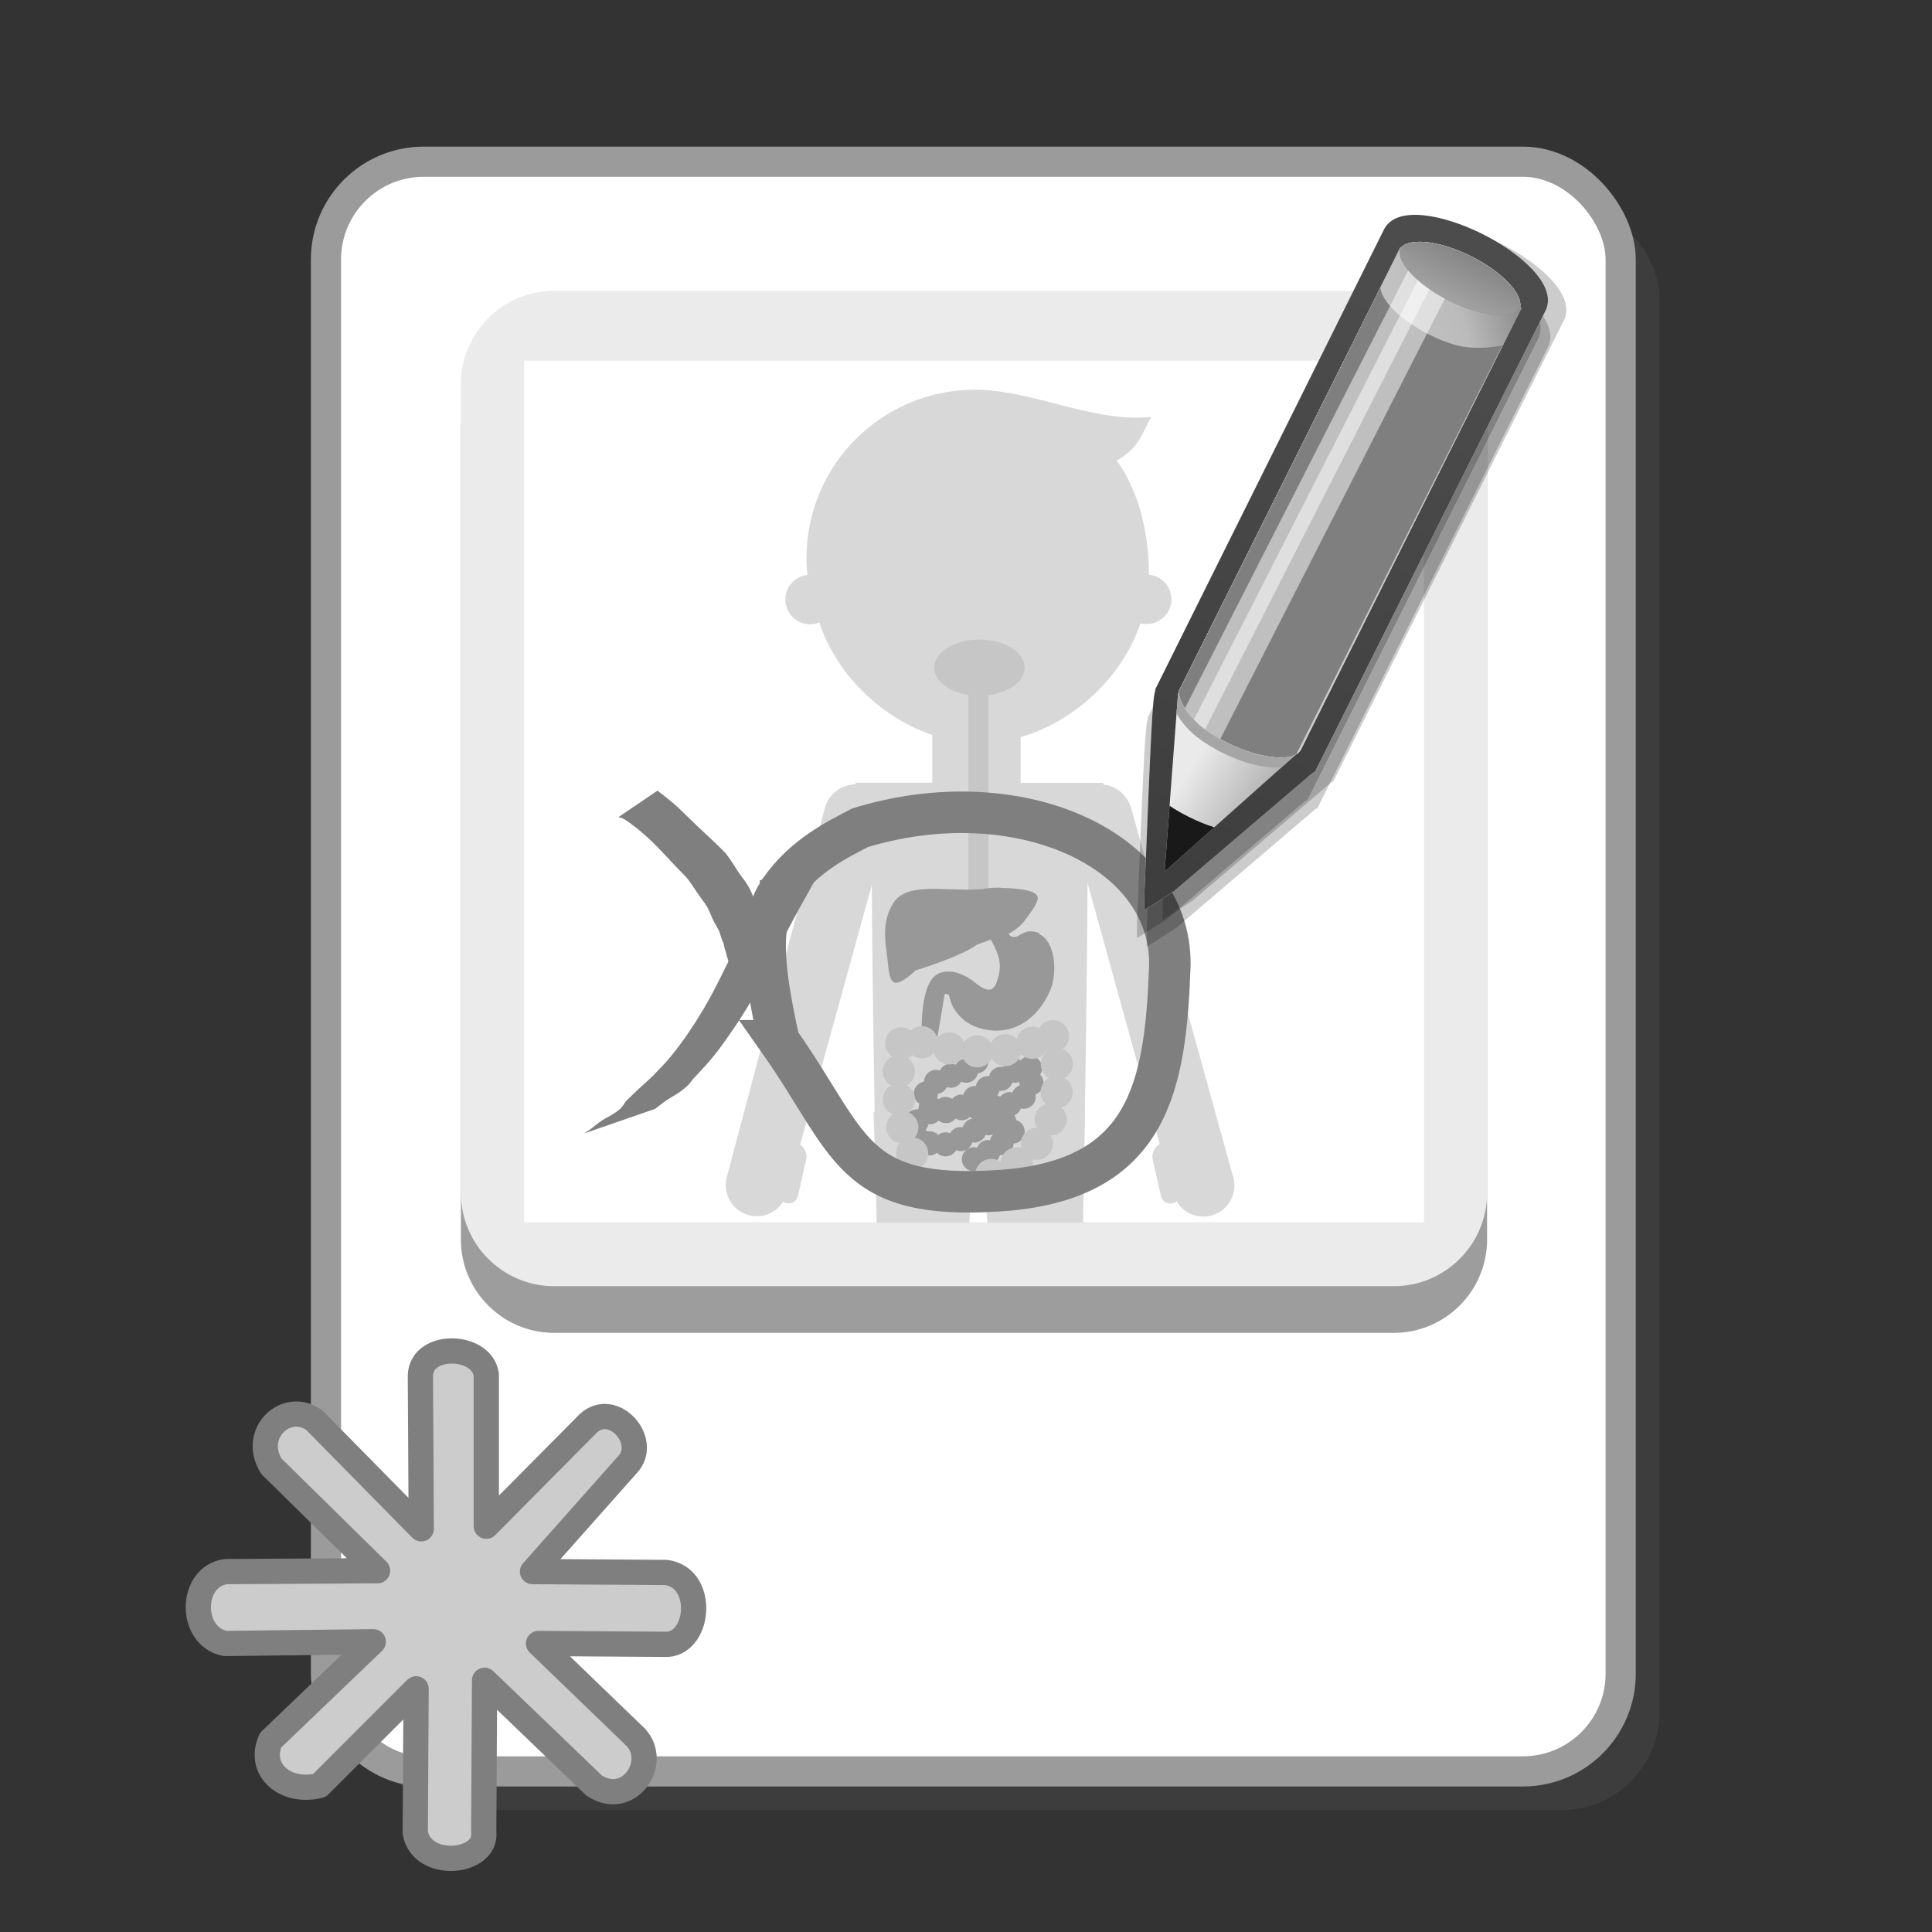 <?xml version="1.0" encoding="UTF-8" standalone="no"?>
<!-- Created with Inkscape (http://www.inkscape.org/) -->

<svg
   xmlns:a="http://ns.adobe.com/AdobeSVGViewerExtensions/3.0/"
   xmlns:dc="http://purl.org/dc/elements/1.1/"
   xmlns:cc="http://creativecommons.org/ns#"
   xmlns:rdf="http://www.w3.org/1999/02/22-rdf-syntax-ns#"
   xmlns:svg="http://www.w3.org/2000/svg"
   xmlns="http://www.w3.org/2000/svg"
   xmlns:sodipodi="http://sodipodi.sourceforge.net/DTD/sodipodi-0.dtd"
   xmlns:inkscape="http://www.inkscape.org/namespaces/inkscape"
   width="124"
   height="124"
   viewBox="0 0 124 124"
   id="svg7613"
   version="1.1"
   inkscape:version="0.92.3 (unknown)"
   sodipodi:docname="annotation_na.svg"
   inkscape:export-filename="/var/www/chamilo111x/main/img/icons/48/annotation.png"
   inkscape:export-xdpi="34.838711"
   inkscape:export-ydpi="34.838711">
  <rect x="0" y="0" width="124" height="124" fill="#333333" stroke="none"/>
  <sodipodi:namedview
     id="base"
     pagecolor="#ffffff"
     bordercolor="#666666"
     borderopacity="1.0"
     inkscape:pageopacity="0.0"
     inkscape:pageshadow="2"
     inkscape:zoom="6.9570183"
     inkscape:cx="22.516548"
     inkscape:cy="6.893728"
     inkscape:document-units="px"
     inkscape:current-layer="g11372"
     showgrid="false"
     inkscape:window-width="1920"
     inkscape:window-height="1025"
     inkscape:window-x="0"
     inkscape:window-y="27"
     inkscape:window-maximized="1" />
  <defs
     id="defs7615">
    <clipPath
       clipPathUnits="userSpaceOnUse"
       id="clipPath11304">
      <path
         inkscape:connector-curvature="0"
         id="path11306"
         d="m 217.154,1006.172 23.374,0 0,22.379 -23.374,0 z"
         style="fill:#9dd0f6;fill-opacity:1" />
    </clipPath>
    <linearGradient
       id="linearGradient4799-20-899-145">
      <stop
         style="stop-color:#7f7f7f;stop-opacity:1;"
         offset="0"
         id="stop4264" />
      <stop
         style="stop-color:#7f7f7f;stop-opacity:1;"
         offset="1"
         id="stop4266" />
    </linearGradient>
    <linearGradient
       gradientTransform="matrix(-0.392,0.92,0.92,0.392,-251.816,957.881)"
       y2="-109.229"
       x2="-958.248"
       y1="-97.729"
       x1="-978.259"
       gradientUnits="userSpaceOnUse"
       id="XMLID_139_-446">
      <stop
         id="stop4269"
         style="stop-color:#4c4c4c"
         offset="0" />
      <stop
         id="stop4271"
         style="stop-color:#3e3e3e"
         offset="1" />
      <a:midPointStop
         id="midPointStop1056"
         style="stop-color:#4c4c4c"
         offset="0" />
      <a:midPointStop
         id="midPointStop1057"
         style="stop-color:#4c4c4c"
         offset="0.5" />
      <a:midPointStop
         id="midPointStop1058"
         style="stop-color:#3e3e3e"
         offset="1" />
    </linearGradient>
    <linearGradient
       gradientTransform="matrix(0.97,0.243,-0.243,0.97,1879.373,-102.376)"
       y2="575.927"
       x2="-1756.235"
       y1="572.477"
       x1="-1759.684"
       gradientUnits="userSpaceOnUse"
       id="XMLID_140_-420">
      <stop
         id="stop4274"
         style="stop-color:#eaeaea"
         offset="0" />
      <stop
         id="stop4276"
         style="stop-color:#909090"
         offset="1" />
      <a:midPointStop
         id="midPointStop1063"
         style="stop-color:#eaeaea"
         offset="0" />
      <a:midPointStop
         id="midPointStop1064"
         style="stop-color:#eaeaea"
         offset="0.5" />
      <a:midPointStop
         id="midPointStop1065"
         style="stop-color:#909090"
         offset="1" />
    </linearGradient>
    <linearGradient
       gradientTransform="matrix(-0.98,-0.201,-0.201,0.98,-30.105,0.656)"
       y2="16.807"
       x2="-65.559"
       y1="-9.648"
       x1="-77.475"
       gradientUnits="userSpaceOnUse"
       id="XMLID_141_-635">
      <stop
         id="stop4279"
         style="stop-color:#7f7f7f"
         offset="0" />
      <stop
         id="stop4281"
         style="stop-color:#7f7f7f"
         offset="0.775" />
      <stop
         id="stop4283"
         style="stop-color:#a5a5a5"
         offset="1" />
      <a:midPointStop
         id="midPointStop1071"
         style="stop-color:#7f7f7f"
         offset="0" />
      <a:midPointStop
         id="midPointStop1072"
         style="stop-color:#7f7f7f"
         offset="0.5" />
      <a:midPointStop
         id="midPointStop1073"
         style="stop-color:#7f7f7f"
         offset="0.775" />
      <a:midPointStop
         id="midPointStop1074"
         style="stop-color:#7f7f7f"
         offset="0.5" />
      <a:midPointStop
         id="midPointStop1075"
         style="stop-color:#a5a5a5"
         offset="1" />
    </linearGradient>
    <linearGradient
       gradientTransform="matrix(0.97,0.243,-0.243,0.97,1879.373,-102.376)"
       y2="562.123"
       x2="-1751.339"
       y1="564.308"
       x1="-1753.172"
       gradientUnits="userSpaceOnUse"
       id="XMLID_142_-117">
      <stop
         id="stop4286"
         style="stop-color:#ababab"
         offset="0" />
      <stop
         id="stop4288"
         style="stop-color:#7f7f7f"
         offset="1" />
      <a:midPointStop
         id="midPointStop1083"
         style="stop-color:#ababab"
         offset="0" />
      <a:midPointStop
         id="midPointStop1084"
         style="stop-color:#ababab"
         offset="0.5" />
      <a:midPointStop
         id="midPointStop1085"
         style="stop-color:#7f7f7f"
         offset="1" />
    </linearGradient>
    <linearGradient
       gradientTransform="matrix(0.97,0.243,-0.243,0.97,1879.373,-102.376)"
       y2="574.784"
       x2="-1756.183"
       y1="557.699"
       x1="-1763.878"
       gradientUnits="userSpaceOnUse"
       id="XMLID_143_-837">
      <stop
         id="stop4291"
         style="stop-color:#7f7f7f"
         offset="0" />
      <stop
         id="stop4293"
         style="stop-color:#7f7f7f"
         offset="0.775" />
      <stop
         id="stop4295"
         style="stop-color:#7f7f7f"
         offset="1" />
      <a:midPointStop
         id="midPointStop1091"
         style="stop-color:#7f7f7f"
         offset="0" />
      <a:midPointStop
         id="midPointStop1092"
         style="stop-color:#7f7f7f"
         offset="0.5" />
      <a:midPointStop
         id="midPointStop1093"
         style="stop-color:#7f7f7f"
         offset="0.775" />
      <a:midPointStop
         id="midPointStop1094"
         style="stop-color:#7f7f7f"
         offset="0.5" />
      <a:midPointStop
         id="midPointStop1095"
         style="stop-color:#7f7f7f"
         offset="1" />
    </linearGradient>
    <linearGradient
       gradientTransform="matrix(-0.98,-0.201,-0.201,0.98,-30.105,0.656)"
       y2="9.494"
       x2="-64.39"
       y1="9.494"
       x1="-77.033"
       gradientUnits="userSpaceOnUse"
       id="XMLID_144_-331">
      <stop
         id="stop4298"
         style="stop-color:#8b8b8b"
         offset="0" />
      <stop
         id="stop4300"
         style="stop-color:#bbbbbb"
         offset="0.18" />
      <stop
         id="stop4302"
         style="stop-color:#c2c2c2"
         offset="0.373" />
      <stop
         id="stop4304"
         style="stop-color:#c9c9c9"
         offset="0.682" />
      <stop
         id="stop4306"
         style="stop-color:#cccccc"
         offset="1" />
      <a:midPointStop
         id="midPointStop1103"
         style="stop-color:#8b8b8b"
         offset="0" />
      <a:midPointStop
         id="midPointStop1104"
         style="stop-color:#8b8b8b"
         offset="0.5" />
      <a:midPointStop
         id="midPointStop1105"
         style="stop-color:#bbbbbb"
         offset="0.18" />
      <a:midPointStop
         id="midPointStop1106"
         style="stop-color:#bbbbbb"
         offset="0.288" />
      <a:midPointStop
         id="midPointStop1107"
         style="stop-color:#cccccc"
         offset="1" />
    </linearGradient>
  </defs>
  <g
     inkscape:label="Capa 1"
     inkscape:groupmode="layer"
     id="layer1"
     transform="translate(0,-928.362)">
    <g
       id="g11372">
      <g
         id="g4253"
         inkscape:export-filename="/var/www/chamilo11/main/img/icons/16/annotation_na.png"
         inkscape:export-xdpi="11.612906"
         inkscape:export-ydpi="11.612906">
        <rect
           style="opacity:0;fill:#ffffff;fill-opacity:1;stroke:none"
           id="rect5381"
           width="124"
           height="124"
           x="0.987"
           y="929.773" />
        <rect
           style="fill:#3d3d3d;fill-opacity:1;stroke:none"
           id="rect5383"
           width="83.097"
           height="103.313"
           x="23.405"
           y="941.224"
           ry="6.273" />
        <rect
           ry="6.273"
           y="938.741"
           x="20.922"
           height="103.313"
           width="83.097"
           id="rect5385"
           style="fill:#ffffff;fill-opacity:1;stroke:#9b9b9b;stroke-width:1.937;stroke-opacity:1" />
        <path
           style="fill:#9d9d9d"
           inkscape:connector-curvature="0"
           d="m 95.444,1007.921 c 0,3.293 -2.679,5.988 -5.988,5.988 l -23.95,0 -11.975,0 -17.963,0 c -3.307,0 -5.988,-2.694 -5.988,-5.988 l 0,-51.913 c 0,-3.293 2.681,-5.988 5.988,-5.988 l 17.963,0 11.975,0 11.975,0 11.975,0 c 3.308,0 5.988,2.694 5.988,5.988 l 0,11.975 0,39.938 z"
           id="path5497"
           sodipodi:nodetypes="csccsssscccssccc" />
        <path
           style="fill:#ebebeb;fill-opacity:1"
           inkscape:connector-curvature="0"
           d="m 29.581,1004.927 c 0,3.293 2.681,5.987 5.988,5.987 l 23.95,0 11.975,0 17.963,0 c 3.308,0 5.988,-2.694 5.988,-5.987 l 0,-51.913 c 0,-3.293 -2.679,-5.988 -5.988,-5.988 l -17.963,0 -11.975,0 -11.975,0 -11.975,0 c -3.307,0 -5.988,2.694 -5.988,5.988 l 0,11.975 z"
           id="path5499"
           sodipodi:nodetypes="ssccsssscccsscs" />
        <path
           style="fill:#ffffff;fill-opacity:1"
           d="m 33.634,951.507 57.758,0 0,55.297 -57.758,0 z"
           id="rect5501"
           inkscape:connector-curvature="0" />
        <path
           style="fill:#cccccc;fill-opacity:1;stroke:#7f7f7f;stroke-width:1.62;stroke-linecap:round;stroke-linejoin:round;stroke-miterlimit:4;stroke-dasharray:none;stroke-opacity:1"
           d="m 27.037,1026.483 -0.055,-9.833 c 0.063,-2.159 3.966,-2.035 4.23,-0.055 l 0,9.723 6.537,-6.592 c 1.604,-1.505 3.938,1.136 2.527,2.637 l -6.098,6.867 8.57,0.055 c 2.5,0.325 2.185,4.454 0.11,4.614 l -8.295,-0.055 6.263,6.043 c 1.479,1.655 -0.494,4.523 -2.692,3.076 l -7.032,-6.757 -0.055,9.723 c 0.249,2.065 -3.983,2.455 -4.395,0.055 l 0.055,-9.229 -6.208,6.208 c -2.185,0.538 -3.979,-1.016 -3.131,-2.912 l 6.592,-6.317 -9.504,0.11 c -2.341,-0.455 -2.284,-4.31 0.055,-4.614 l 9.723,-0.055 -6.812,-6.702 c -1.325,-2.109 0.949,-4.245 2.747,-2.966 z"
           id="path6039"
           inkscape:connector-curvature="0"
           sodipodi:nodetypes="ccccccccccccccccccccccccc" />
        <g
           id="g11273"
           transform="matrix(2.471,0,0,2.471,-500.946,-1534.708)"
           clip-path="url(#clipPath11304)">
          <path
             d="m 228.185,1038.785 c -3.042,0 -5.508,-0.267 -5.508,-0.596 0,-0.329 2.466,-0.596 5.508,-0.596 3.042,0 5.508,0.267 5.508,0.596 0,0.329 -2.466,0.596 -5.508,0.596"
             style="fill:#8a8a8a;fill-opacity:1;fill-rule:nonzero;stroke:none"
             id="path10210"
             inkscape:connector-curvature="0" />
          <path
             d="m 223.796,1011.725 0.012,-0.022 -5.3e-4,0.02 1.1e-4,0 -0.012,-6e-4 z m 10.955,15.604 -2.645,-9.571 c -0.106,-0.319 -0.391,-0.562 -0.707,-0.586 -0.01,-0.01 -0.018,-0.048 -0.018,-0.048 l -2.141,0 0,-1.181 0.021,-0.01 0.028,-0.01 c 1.347,-0.41 2.584,-1.524 3.064,-2.942 0.05,0.012 0.102,0.02 0.155,0.02 0.355,0 0.65,-0.288 0.65,-0.642 0,-0.335 -0.265,-0.611 -0.578,-0.639 l 0,0 -0.008,-0.024 c -0.006,-1.058 -0.255,-2.146 -0.836,-2.943 0.595,-0.326 0.666,-0.742 0.901,-1.135 -1.489,0.166 -3.097,-0.705 -4.582,-0.705 -2.418,0 -4.378,1.96 -4.378,4.378 0,0.147 0.009,0.291 0.025,0.434 -0.322,0.035 -0.573,0.307 -0.573,0.638 0,0.354 0.287,0.642 0.642,0.642 0.085,0 0.166,-0.017 0.24,-0.047 0.447,1.353 1.583,2.432 2.851,2.895 l 0.002,0 c 0.027,0.01 0.081,0.02 0.081,0.029 l 0,1.238 -1.986,0 c 0,0 -0.006,0.038 -0.016,0.045 -0.342,0 -0.663,0.228 -0.776,0.57 l -2.546,9.58 c -0.14,0.423 0.089,0.884 0.512,1.025 0.361,0.119 0.745,-0.028 0.938,-0.336 0.026,0.018 0.055,0.032 0.088,0.039 0.134,0.03 0.267,-0.054 0.297,-0.187 l 0.219,-0.968 c 0.027,-0.12 -0.049,-0.306 -0.161,-0.365 l 1.862,-6.748 c 0,1.16 0.031,3.409 0.073,5.903 l -0.03,0 0.037,1.102 0.011,2e-4 c 0.084,4.808 0.196,10.051 0.196,10.051 0,0 -1.403,0.222 -1.403,1.161 0.998,0 2.713,0 2.713,0 l 1.041,-10.558 c 0.014,0.011 0.023,0.018 0.023,0.018 l 0.224,0 0.004,0 1.138,10.544 c 0,0 1.512,0 2.713,0 0,-0.939 -1.403,-1.161 -1.403,-1.161 0,0 0.103,-5.3 0.18,-10.143 0.004,-0.195 0.023,-1.011 0.023,-1.011 l -0.007,0 c 0.039,-2.512 0.068,-4.783 0.068,-5.961 l 1.878,6.795 c -0.127,0.04 -0.219,0.247 -0.189,0.377 l 0.219,0.968 c 0.03,0.134 0.163,0.217 0.297,0.187 0.042,-0.01 0.078,-0.03 0.108,-0.056 0.189,0.322 0.582,0.48 0.95,0.358 0.423,-0.141 0.653,-0.597 0.512,-1.02"
             style="fill:#d8d8d8;fill-opacity:1;fill-rule:nonzero;stroke:none"
             id="path10212"
             inkscape:connector-curvature="0" />
          <path
             d="m 227.883,1020.568 0.522,0 0,-6.366 -0.522,0 0,6.366 z"
             style="fill:#c6c6c6;fill-opacity:1;fill-rule:nonzero;stroke:none"
             id="path10214"
             inkscape:connector-curvature="0" />
          <path
             d="m 229.73,1021.032 c -0.408,-0.177 -0.524,0.159 -0.719,0.088 -0.195,-0.071 -0.264,-0.718 -0.264,-0.718 -0.195,-0.018 -0.443,0.106 -0.443,0.106 -0.035,0.78 0.638,0.975 0.301,1.826 -0.114,0.288 -0.354,0.142 -0.567,-0.036 -0.171,-0.142 -0.628,-0.408 -0.975,-0.195 -0.466,0.286 -0.39,1.638 -0.39,1.638 l 0.409,-0.029 0.185,-1.095 0.005,0 0.004,-0.01 0.003,0 0.003,0 0.003,0 0.003,0 0.003,0 0.004,0 0.004,0 0.004,0 0.005,0 0.004,0 0.006,0 0.001,-2e-4 0.004,-2e-4 0.038,0.029 0.005,-0.01 0.005,0 0.001,-7e-4 0.004,0.01 10e-4,0 0.002,0.01 0.001,0 3.1e-4,0 c 4.2e-4,0 0.028,0.149 0.113,0.323 0.121,0.175 0.29,0.434 0.757,0.548 0.797,0.195 1.436,-0.266 1.755,-0.993 0.201,-0.458 0.133,-1.285 -0.275,-1.462"
             style="fill:#989898;fill-opacity:1;fill-rule:nonzero;stroke:none"
             id="path10216"
             inkscape:connector-curvature="0" />
          <path
             d="m 229.673,1020.062 c -0.062,-0.123 -0.375,-0.2 -0.928,-0.207 -0.04,-0.023 -0.377,0 -0.492,0.033 -0.049,0 -0.365,0.011 -0.376,0.011 -0.15,0 -0.304,-0.01 -0.453,-0.011 -0.149,0 -0.289,-0.01 -0.427,-0.01 -0.432,0 -0.859,0.044 -1.061,0.365 -0.287,0.456 -0.226,0.92 -0.172,1.33 0.012,0.089 0.023,0.173 0.03,0.255 0.027,0.293 0.072,0.489 0.208,0.489 0.109,0 0.279,-0.105 0.504,-0.314 l 0.023,-0.013 c 0.013,0 1.175,-0.358 1.587,-0.67 0.119,-0.038 0.236,-0.081 0.353,-0.127 0.252,-0.049 0.652,-0.177 0.896,-0.516 0.024,-0.034 0.049,-0.067 0.072,-0.099 0.149,-0.202 0.29,-0.406 0.234,-0.515"
             style="fill:#989898;fill-opacity:1;fill-rule:nonzero;stroke:none"
             id="path10218"
             inkscape:connector-curvature="0" />
          <path
             d="m 229.344,1014.133 c 0,0.404 -0.526,0.731 -1.175,0.731 -0.649,0 -1.175,-0.327 -1.175,-0.731 0,-0.403 0.526,-0.73 1.175,-0.73 0.649,0 1.175,0.327 1.175,0.73"
             style="fill:#c6c6c6;fill-opacity:1;fill-rule:nonzero;stroke:none"
             id="path10220"
             inkscape:connector-curvature="0" />
          <path
             d="m 227.839,1024.544 0,0 c 0.102,0.14 0.298,0.17 0.437,0.068 0.14,-0.102 0.17,-0.298 0.069,-0.437 l 0,0 c -0.102,-0.14 -0.298,-0.17 -0.437,-0.069 -0.14,0.102 -0.17,0.298 -0.069,0.438 z m -0.118,-0.238 0,0 c -0.163,0.057 -0.249,0.236 -0.191,0.399 0.057,0.163 0.236,0.249 0.399,0.192 l 0,0 c 0.163,-0.057 0.249,-0.236 0.192,-0.399 -0.057,-0.163 -0.236,-0.249 -0.399,-0.191 z m -0.394,0.129 0,0 c -0.164,0.055 -0.252,0.233 -0.196,0.397 0.056,0.164 0.233,0.252 0.397,0.196 l 0,0 c 0.164,-0.055 0.252,-0.233 0.196,-0.397 -0.056,-0.164 -0.233,-0.252 -0.397,-0.196 z m -0.437,0.184 0,0 c -0.151,0.084 -0.205,0.275 -0.121,0.426 0.084,0.151 0.275,0.205 0.426,0.121 0.151,-0.084 0.205,-0.275 0.121,-0.426 -0.084,-0.151 -0.275,-0.205 -0.426,-0.121 z m -0.422,0.537 0,0 c -0.022,0.172 0.1,0.328 0.271,0.35 0.172,0.022 0.328,-0.1 0.35,-0.272 l 0,0 c 0.022,-0.172 -0.1,-0.328 -0.271,-0.35 -0.172,-0.022 -0.328,0.1 -0.35,0.271 z m 0.237,0.662 0,0 c 0.134,0.11 0.331,0.09 0.441,-0.043 0.11,-0.134 0.09,-0.331 -0.043,-0.441 l 0,0 c -0.134,-0.11 -0.331,-0.09 -0.441,0.043 -0.11,0.134 -0.09,0.331 0.043,0.441 z m 0.64,0.144 0,0 c 0.171,-0.023 0.291,-0.181 0.268,-0.352 -0.023,-0.171 -0.181,-0.291 -0.352,-0.268 -0.171,0.023 -0.291,0.181 -0.268,0.352 0.023,0.171 0.181,0.291 0.352,0.268 z m 0.483,-0.142 0,0 c 0.158,-0.07 0.23,-0.255 0.16,-0.413 -0.07,-0.158 -0.255,-0.23 -0.413,-0.16 -0.158,0.07 -0.23,0.255 -0.16,0.413 0.07,0.158 0.255,0.23 0.413,0.16 z m 0.42,-0.264 0,0 c 0.136,-0.107 0.158,-0.304 0.051,-0.44 -0.107,-0.136 -0.304,-0.159 -0.44,-0.051 -0.136,0.107 -0.158,0.304 -0.051,0.44 0.107,0.136 0.304,0.158 0.44,0.051 z m 0.324,-0.251 0,0 c 0.139,-0.103 0.167,-0.3 0.064,-0.438 -0.103,-0.139 -0.3,-0.167 -0.438,-0.063 l 0,0 c -0.138,0.103 -0.167,0.3 -0.063,0.438 0.103,0.139 0.3,0.167 0.438,0.063 z m 0.327,-0.231 0,0 c 0.144,-0.095 0.184,-0.289 0.089,-0.434 -0.095,-0.144 -0.29,-0.184 -0.434,-0.089 l 0,0 c -0.144,0.095 -0.184,0.29 -0.089,0.434 0.095,0.144 0.29,0.184 0.434,0.089 z m 0.324,-0.19 0,0 c 0.156,-0.075 0.221,-0.263 0.145,-0.418 -0.075,-0.156 -0.262,-0.221 -0.418,-0.146 l 0,0 c -0.156,0.075 -0.221,0.263 -0.146,0.418 0.075,0.156 0.262,0.221 0.418,0.146 z m 0.099,-0.084 0,0 c 0.148,0.09 0.341,0.042 0.43,-0.106 0.089,-0.148 0.042,-0.341 -0.106,-0.43 l 0,0 c -0.148,-0.09 -0.341,-0.042 -0.43,0.106 -0.089,0.148 -0.042,0.341 0.106,0.43 z m -0.103,0.042 0,0 c -0.045,0.167 0.055,0.339 0.222,0.383 0.167,0.045 0.339,-0.055 0.383,-0.222 l 0,0 c 0.045,-0.167 -0.055,-0.339 -0.222,-0.383 -0.167,-0.045 -0.339,0.055 -0.383,0.222 z m -0.109,0.205 0,0 c -0.128,0.116 -0.138,0.314 -0.022,0.442 0.116,0.128 0.314,0.138 0.442,0.022 0.128,-0.116 0.138,-0.314 0.022,-0.442 -0.116,-0.128 -0.314,-0.138 -0.442,-0.022 z m -0.244,0.123 0,0 c -0.166,0.049 -0.261,0.223 -0.212,0.389 0.049,0.166 0.223,0.261 0.389,0.212 l 0,0 c 0.166,-0.049 0.261,-0.223 0.212,-0.389 -0.049,-0.166 -0.223,-0.261 -0.389,-0.212 z m -0.352,0.062 0,0 c -0.172,0.017 -0.298,0.169 -0.282,0.341 0.017,0.172 0.169,0.298 0.341,0.282 0.172,-0.017 0.298,-0.169 0.282,-0.342 -0.017,-0.172 -0.169,-0.298 -0.341,-0.282 z m -0.395,0.02 0,0 c -0.173,0 -0.31,0.147 -0.306,0.32 0.004,0.173 0.147,0.31 0.32,0.306 l 0,0 c 0.173,0 0.31,-0.147 0.306,-0.32 -0.004,-0.173 -0.147,-0.31 -0.32,-0.306 z m -0.417,0.01 0,0 c -0.173,0 -0.31,0.146 -0.307,0.319 0.003,0.173 0.146,0.31 0.319,0.307 0.173,0 0.31,-0.146 0.307,-0.319 -0.003,-0.173 -0.146,-0.31 -0.319,-0.307 z m -0.441,0.022 0,0 c -0.172,0.016 -0.298,0.169 -0.282,0.341 0.016,0.172 0.169,0.298 0.341,0.282 0.172,-0.016 0.298,-0.169 0.282,-0.341 -0.016,-0.172 -0.169,-0.298 -0.341,-0.282 z m -0.49,0.103 0,0 c -0.162,0.062 -0.243,0.242 -0.181,0.404 0.062,0.162 0.243,0.243 0.404,0.181 l 0,-10e-5 c 0.162,-0.062 0.243,-0.242 0.181,-0.404 -0.062,-0.162 -0.242,-0.243 -0.404,-0.181 z m -0.465,0.328 0,0 c -0.112,0.132 -0.095,0.33 0.037,0.441 0.132,0.112 0.329,0.095 0.441,-0.036 l 0,0 c 0.112,-0.132 0.095,-0.33 -0.037,-0.441 -0.132,-0.112 -0.329,-0.095 -0.441,0.037 z m -0.034,0.778 0,0 c 0.109,0.134 0.306,0.154 0.44,0.045 0.134,-0.109 0.154,-0.306 0.045,-0.441 l 0,0 c -0.109,-0.134 -0.306,-0.154 -0.44,-0.045 -0.134,0.109 -0.154,0.306 -0.045,0.44 z m 0.534,0.3 0,0 c 0.168,0.039 0.337,-0.066 0.376,-0.234 0.039,-0.168 -0.066,-0.337 -0.234,-0.376 l 0,0 c -0.169,-0.039 -0.337,0.066 -0.376,0.234 -0.039,0.169 0.066,0.337 0.234,0.376 z m 0.524,0.032 0,0 c 0.172,-0.022 0.293,-0.178 0.271,-0.35 -0.022,-0.172 -0.178,-0.293 -0.35,-0.271 l 0,0 c -0.172,0.022 -0.293,0.178 -0.271,0.35 0.022,0.172 0.178,0.293 0.35,0.271 z m 0.502,-0.172 0,0 c 0.152,-0.083 0.208,-0.273 0.125,-0.425 -0.083,-0.152 -0.273,-0.208 -0.425,-0.125 l 0,0 c -0.152,0.082 -0.208,0.273 -0.126,0.425 0.083,0.152 0.273,0.208 0.425,0.126 z m 0.373,-0.232 0,0 c 0.146,-0.093 0.188,-0.287 0.095,-0.433 -0.093,-0.146 -0.287,-0.188 -0.432,-0.095 -0.146,0.093 -0.188,0.287 -0.095,0.432 0.093,0.146 0.287,0.188 0.433,0.095 z m 0.3,-0.158 0,0 c 0.164,-0.055 0.252,-0.232 0.198,-0.396 -0.055,-0.164 -0.232,-0.252 -0.396,-0.198 -0.164,0.055 -0.252,0.232 -0.198,0.396 0.055,0.164 0.232,0.253 0.396,0.198 z m 0.276,-0.019 0,0 c 0.172,0.02 0.327,-0.103 0.348,-0.275 0.02,-0.172 -0.103,-0.327 -0.274,-0.347 -0.172,-0.02 -0.327,0.103 -0.348,0.274 -0.02,0.172 0.103,0.327 0.274,0.347 z m -0.023,-0.21 0,0 c -0.082,0.152 -0.025,0.342 0.127,0.424 0.152,0.082 0.342,0.025 0.424,-0.127 0.082,-0.152 0.025,-0.342 -0.127,-0.424 -0.152,-0.082 -0.342,-0.025 -0.424,0.127 z m -0.205,0.2 0,0 c -0.136,0.106 -0.161,0.303 -0.054,0.439 0.106,0.136 0.303,0.161 0.439,0.054 l 0,0 c 0.136,-0.106 0.161,-0.303 0.054,-0.439 -0.106,-0.136 -0.303,-0.161 -0.439,-0.054 z m -0.313,0.211 0,0 c -0.149,0.088 -0.198,0.28 -0.11,0.429 0.088,0.149 0.28,0.198 0.429,0.11 0.149,-0.088 0.198,-0.28 0.11,-0.429 -0.088,-0.149 -0.28,-0.198 -0.429,-0.11 z m -0.323,0.163 0,0 c -0.162,0.06 -0.245,0.24 -0.185,0.402 0.06,0.162 0.24,0.245 0.402,0.185 l 0,-1e-4 c 0.162,-0.06 0.245,-0.24 0.185,-0.402 -0.06,-0.162 -0.24,-0.245 -0.402,-0.185"
             style="fill:#989898;fill-opacity:1;fill-rule:nonzero;stroke:none"
             id="path10222"
             inkscape:connector-curvature="0" />
          <path
             d="m 226.746,1026.488 0,0 c -0.146,-0.179 -0.409,-0.205 -0.587,-0.06 -0.179,0.146 -0.205,0.409 -0.06,0.587 l 0,0 c 0.146,0.179 0.409,0.205 0.587,0.06 0.179,-0.146 0.205,-0.409 0.06,-0.587 z m -0.17,-0.502 0,0 c -0.048,-0.226 -0.269,-0.37 -0.495,-0.322 -0.226,0.048 -0.37,0.269 -0.322,0.495 l 0,0 c 0.048,0.226 0.269,0.37 0.495,0.322 0.226,-0.048 0.37,-0.269 0.322,-0.495 z m -0.082,-0.66 0,0 c -0.012,-0.23 -0.209,-0.407 -0.439,-0.395 -0.23,0.012 -0.407,0.209 -0.395,0.439 l 0,0 c 0.012,0.23 0.209,0.407 0.439,0.395 0.23,-0.012 0.407,-0.209 0.395,-0.439 z m -2e-4,-0.689 0,0 c 0.011,-0.23 -0.168,-0.425 -0.398,-0.436 -0.23,-0.011 -0.426,0.168 -0.436,0.398 -0.011,0.23 0.168,0.426 0.398,0.436 0.23,0.01 0.426,-0.168 0.436,-0.398 z m 0.058,-0.698 0,0 c 0.027,-0.229 -0.137,-0.436 -0.366,-0.463 -0.229,-0.027 -0.436,0.137 -0.463,0.366 l 0,10e-5 c -0.027,0.229 0.137,0.436 0.366,0.463 0.229,0.027 0.436,-0.137 0.463,-0.366 z m 0.012,0.326 0,0 c 0.222,0.061 0.452,-0.069 0.513,-0.292 0.061,-0.222 -0.069,-0.452 -0.292,-0.513 -0.222,-0.061 -0.452,0.069 -0.513,0.292 -0.061,0.222 0.069,0.452 0.292,0.513 z m 0.755,0.168 0,0 c 0.227,0.038 0.443,-0.115 0.481,-0.342 0.038,-0.227 -0.115,-0.443 -0.342,-0.481 -0.227,-0.038 -0.443,0.115 -0.481,0.342 -0.038,0.227 0.115,0.443 0.342,0.481 z m 0.779,0.083 0,0 c 0.23,0.01 0.425,-0.17 0.434,-0.4 0.009,-0.23 -0.17,-0.425 -0.4,-0.434 l 0,0 c -0.23,-0.01 -0.425,0.17 -0.434,0.4 -0.009,0.23 0.17,0.425 0.4,0.434 z m 0.804,-0.036 0,0 c 0.228,-0.032 0.387,-0.243 0.355,-0.471 -0.032,-0.228 -0.243,-0.387 -0.471,-0.355 l 0,0 c -0.228,0.032 -0.387,0.243 -0.355,0.471 0.032,0.228 0.243,0.387 0.471,0.355 z m 0.811,-0.221 0,0 c 0.212,-0.091 0.309,-0.337 0.217,-0.549 -0.092,-0.212 -0.337,-0.309 -0.549,-0.217 l 0,0 c -0.212,0.091 -0.309,0.337 -0.217,0.549 0.091,0.212 0.337,0.309 0.549,0.217 z m -0.041,-0.47 0,0 c 0.047,0.226 0.269,0.37 0.494,0.323 0.226,-0.047 0.37,-0.269 0.323,-0.494 l 0,0 c -0.047,-0.226 -0.269,-0.37 -0.494,-0.323 -0.226,0.047 -0.37,0.269 -0.323,0.494 l 0,-2e-4 z m 0.093,0.668 0,0 c 0.017,0.23 0.216,0.403 0.446,0.386 0.23,-0.017 0.403,-0.216 0.386,-0.447 -0.017,-0.23 -0.216,-0.403 -0.446,-0.386 -0.23,0.017 -0.403,0.216 -0.386,0.446 z m -0.004,0.661 0,0 c -0.022,0.23 0.147,0.433 0.376,0.455 0.23,0.022 0.433,-0.147 0.455,-0.376 0.022,-0.23 -0.147,-0.433 -0.376,-0.455 -0.229,-0.022 -0.433,0.147 -0.455,0.376 z m -0.13,0.606 0,0 c -0.08,0.216 0.03,0.456 0.246,0.536 0.216,0.08 0.456,-0.03 0.536,-0.246 l 0,0 c 0.08,-0.216 -0.03,-0.456 -0.246,-0.537 -0.216,-0.08 -0.456,0.03 -0.537,0.246 z m -0.3,0.523 0,0 c -0.14,0.183 -0.106,0.445 0.077,0.585 0.183,0.141 0.445,0.106 0.585,-0.077 0.14,-0.183 0.106,-0.445 -0.077,-0.585 -0.183,-0.141 -0.445,-0.106 -0.585,0.077 z m -0.431,0.417 0,0 c -0.189,0.132 -0.236,0.392 -0.104,0.581 0.132,0.189 0.392,0.236 0.581,0.104 l 0,0 c 0.189,-0.132 0.236,-0.392 0.104,-0.581 -0.132,-0.189 -0.392,-0.236 -0.581,-0.104 z m -0.522,0.239 0,0 c -0.224,0.055 -0.361,0.281 -0.306,0.504 0.055,0.224 0.281,0.361 0.505,0.306 l 0,0 c 0.224,-0.055 0.361,-0.281 0.306,-0.504 -0.055,-0.224 -0.281,-0.361 -0.505,-0.306"
             style="fill:#c6c6c6;fill-opacity:1;fill-rule:nonzero;stroke:none"
             id="path10224"
             inkscape:connector-curvature="0" />
        </g>
        <path
           style="fill:none;fill-rule:evenodd;stroke:#7f7f7f;stroke-width:2.663;stroke-linecap:butt;stroke-linejoin:miter;stroke-miterlimit:4;stroke-dasharray:none;stroke-opacity:1"
           d="m 49.99,995.161 c -1.025,-4.71 -1.345,-7.624 0.08,-9.682 1.544,-2.229 3.787,-3.283 5.128,-3.989 10.046,-3.075 19.977,1.304 19.886,8.803 -0.271,7.855 -1.358,13.87 -10.958,14.492 -9.587,0.621 -9.459,-2.987 -14.137,-9.624 z"
           id="path11353"
           inkscape:connector-curvature="0"
           sodipodi:nodetypes="csccsc"
           inkscape:export-filename="/var/www/chamilo11/main/img/icons/64/annotation.png"
           inkscape:export-xdpi="46"
           inkscape:export-ydpi="46" />
        <path
           inkscape:connector-curvature="0"
           d="m 53.274,982.99 c -0.456,0.983 -1.002,1.933 -1.53,2.889 -1.086,1.901 -2.043,3.853 -3.03,5.793 -0.713,1.403 -1.61,2.729 -2.557,4.021 -0.344,0.453 -0.709,0.894 -1.108,1.312 -0.196,0.233 -0.428,0.439 -0.62,0.674 -0.199,0.303 -0.48,0.54 -0.786,0.761 -0.295,0.2 -0.613,0.371 -0.908,0.571 -0.238,0.172 -0.469,0.351 -0.704,0.526 0,0 -4.557,1.577 -4.557,1.577 l 0,0 c 0.253,-0.156 0.501,-0.323 0.721,-0.514 0.282,-0.222 0.576,-0.435 0.913,-0.592 0.301,-0.186 0.626,-0.362 0.833,-0.634 0.032,-0.043 0.066,-0.084 0.096,-0.127 0.081,-0.117 0.078,-0.144 0.175,-0.25 0.111,-0.121 0.252,-0.223 0.359,-0.347 0.488,-0.494 1.053,-0.93 1.525,-1.438 0.392,-0.411 0.584,-0.6 0.955,-1.046 0.812,-0.98 1.499,-2.035 2.141,-3.103 0.176,-0.315 0.357,-0.628 0.527,-0.946 0.332,-0.621 0.692,-1.359 1.003,-1.988 0.452,-0.915 0.9,-1.832 1.299,-2.766 0.249,-0.607 0.328,-0.768 0.523,-1.359 0.12,-0.364 0.244,-0.748 0.217,-1.13 0,0 4.514,-1.883 4.514,-1.883 z"
           id="path4444"
           style="opacity:1;fill:#7f7f7f;fill-opacity:1;stroke:none;stroke-width:0.583;stroke-linecap:round;stroke-linejoin:round;stroke-miterlimit:4;stroke-dasharray:4.664, 2.332;stroke-dashoffset:0.22;stroke-opacity:1" />
        <path
           inkscape:connector-curvature="0"
           d="m 42.196,979.109 c 0.252,0.179 0.491,0.375 0.73,0.571 0.408,0.32 0.781,0.679 1.148,1.044 0.386,0.379 0.779,0.751 1.174,1.121 0.246,0.232 0.496,0.459 0.739,0.694 0.186,0.19 0.382,0.37 0.563,0.564 0.171,0.205 0.323,0.425 0.468,0.65 0.159,0.243 0.308,0.492 0.48,0.726 0.111,0.172 0.247,0.328 0.363,0.497 0.011,0.015 0.139,0.223 0.152,0.243 0.116,0.183 0.192,0.387 0.283,0.583 0.068,0.199 0.183,0.375 0.285,0.558 0.101,0.16 0.199,0.32 0.26,0.5 0.039,0.149 0.089,0.294 0.144,0.438 0.086,0.162 0.115,0.343 0.154,0.52 0.054,0.171 0.102,0.344 0.141,0.519 0.049,0.172 0.113,0.338 0.147,0.515 0.018,0.132 0.04,0.262 0.086,0.387 0.05,0.147 0.121,0.284 0.174,0.43 0.045,0.152 0.068,0.31 0.119,0.46 0.063,0.147 0.078,0.305 0.106,0.46 0.017,0.076 0.025,0.154 0.036,0.231 0,0 -2.654,1.385 -2.654,1.385 l 0,0 c -0.005,-0.071 -0.011,-0.142 -0.022,-0.213 -0.024,-0.141 -0.043,-0.283 -0.085,-0.419 -0.019,-0.056 -0.044,-0.11 -0.059,-0.168 -0.026,-0.096 -0.031,-0.199 -0.062,-0.294 -0.043,-0.147 -0.122,-0.276 -0.176,-0.419 -0.051,-0.144 -0.105,-0.286 -0.106,-0.441 -0.02,-0.173 -0.065,-0.341 -0.129,-0.503 -0.039,-0.177 -0.083,-0.353 -0.148,-0.522 -0.029,-0.157 -0.056,-0.318 -0.128,-0.462 -0.071,-0.15 -0.116,-0.311 -0.165,-0.469 -0.039,-0.163 -0.123,-0.307 -0.206,-0.451 -0.111,-0.189 -0.222,-0.38 -0.306,-0.583 -0.077,-0.19 -0.166,-0.375 -0.244,-0.564 -0.14,-0.257 -0.311,-0.495 -0.49,-0.725 -0.164,-0.243 -0.337,-0.479 -0.495,-0.726 -0.143,-0.206 -0.278,-0.421 -0.45,-0.605 -0.178,-0.192 -0.365,-0.375 -0.549,-0.561 -0.232,-0.239 -0.454,-0.487 -0.682,-0.729 -0.365,-0.39 -0.734,-0.777 -1.124,-1.143 -0.382,-0.344 -0.768,-0.685 -1.188,-0.983 -0.239,-0.17 -0.488,-0.37 -0.786,-0.418 0,0 2.499,-1.696 2.499,-1.696 z"
           id="path4448"
           style="opacity:1;fill:#7f7f7f;fill-opacity:1;stroke:none;stroke-width:0.583;stroke-linecap:round;stroke-linejoin:round;stroke-miterlimit:4;stroke-dasharray:4.664, 2.332;stroke-dashoffset:0.22;stroke-opacity:1" />
        <g
           style="overflow:visible"
           id="g1048"
           transform="matrix(1.52,-0.776,0.776,1.52,14.272,951.879)">
          <path
             style="opacity:0.2"
             d="m 21.339,34.665 c 3.068,-5.448 3.624,-6.435 3.854,-6.622 -0.021,0.008 -0.053,0.019 -0.053,0.019 L 40.707,16.541 c 0.831,-0.612 2.249,0.52 3.217,1.831 0.96,1.296 1.629,2.986 0.833,3.629 l -15.633,11.522 -0.089,-0.002 -6.678,1.594 -1.319,0.127 0.301,-0.577 z"
             id="path1049"
             inkscape:connector-curvature="0" />
          <path
             style="opacity:0.2"
             d="m 21.157,34.212 c 3.067,-5.447 3.623,-6.435 3.854,-6.621 -0.021,0.008 -0.053,0.019 -0.053,0.019 L 40.524,16.089 c 0.832,-0.612 2.251,0.52 3.218,1.831 0.959,1.297 1.629,2.986 0.833,3.629 l -15.634,11.521 -0.089,-10e-4 -6.678,1.593 -1.318,0.128 0.301,-0.578 z"
             id="path1050"
             inkscape:connector-curvature="0" />
          <path
             style="opacity:0.2"
             d="m 22.334,34.038 c 3.067,-5.447 3.622,-6.435 3.854,-6.622 -0.022,0.008 -0.054,0.019 -0.054,0.019 L 41.702,15.914 c 0.83,-0.612 2.249,0.521 3.216,1.832 0.959,1.296 1.63,2.985 0.833,3.629 l -15.633,11.521 -0.089,-0.002 -6.678,1.593 -1.319,0.128 0.302,-0.577 z"
             id="path1051"
             inkscape:connector-curvature="0" />
          <path
             style="fill:#ffffff"
             d="m 21.882,33.401 c 3.068,-5.448 3.623,-6.435 3.855,-6.621 -0.022,0.008 -0.054,0.02 -0.054,0.02 L 41.25,15.277 c 0.832,-0.612 2.251,0.521 3.218,1.832 0.959,1.297 1.629,2.986 0.833,3.629 l -15.633,11.522 -0.09,-10e-4 -6.678,1.593 -1.318,0.128 0.3,-0.579 z"
             id="path1052"
             inkscape:connector-curvature="0" />
          <linearGradient
             id="linearGradient21958"
             gradientUnits="userSpaceOnUse"
             x1="-978.259"
             y1="-97.729"
             x2="-958.248"
             y2="-109.229"
             gradientTransform="matrix(-0.392,0.92,0.92,0.392,-251.816,957.881)">
            <stop
               offset="0"
               style="stop-color:#4c4c4c"
               id="stop21960" />
            <stop
               offset="1"
               style="stop-color:#3e3e3e"
               id="stop21962" />
            <a:midPointStop
               offset="0"
               style="stop-color:#4c4c4c"
               id="midPointStop1056" />
            <a:midPointStop
               offset="0.5"
               style="stop-color:#4c4c4c"
               id="midPointStop1057" />
            <a:midPointStop
               offset="1"
               style="stop-color:#3e3e3e"
               id="midPointStop1058" />
          </linearGradient>
          <path
             style="fill:url(#XMLID_139_-446)"
             d="m 21.882,33.401 c 3.068,-5.448 3.623,-6.435 3.855,-6.621 -0.022,0.008 -0.054,0.02 -0.054,0.02 L 41.25,15.277 c 0.832,-0.612 2.251,0.521 3.218,1.832 0.959,1.297 1.629,2.986 0.833,3.629 l -15.633,11.522 -0.09,-10e-4 -6.678,1.593 -1.318,0.128 0.3,-0.579 z"
             id="path1059"
             inkscape:connector-curvature="0" />
          <linearGradient
             id="linearGradient21965"
             gradientUnits="userSpaceOnUse"
             x1="-1759.684"
             y1="572.477"
             x2="-1756.235"
             y2="575.927"
             gradientTransform="matrix(0.97,0.243,-0.243,0.97,1879.373,-102.376)">
            <stop
               offset="0"
               style="stop-color:#eaeaea"
               id="stop21967" />
            <stop
               offset="1"
               style="stop-color:#909090"
               id="stop21969" />
            <a:midPointStop
               offset="0"
               style="stop-color:#eaeaea"
               id="midPointStop1063" />
            <a:midPointStop
               offset="0.5"
               style="stop-color:#eaeaea"
               id="midPointStop1064" />
            <a:midPointStop
               offset="1"
               style="stop-color:#909090"
               id="midPointStop1065" />
          </linearGradient>
          <path
             style="fill:url(#XMLID_140_-420)"
             d="m 26.397,27.33 -3.474,5.701 6.461,-1.688 -0.021,-0.03 c 0.043,-0.004 0.086,-0.012 0.124,-0.027 l 0.016,0.023 14.915,-11.002 -0.017,-0.021 c 0.444,-0.328 0.134,-1.502 -0.692,-2.623 -0.827,-1.12 -1.855,-1.762 -2.3,-1.435 L 26.496,27.229 26.397,27.33 Z"
             id="path1066"
             inkscape:connector-curvature="0" />
          <linearGradient
             id="linearGradient21972"
             gradientUnits="userSpaceOnUse"
             x1="-77.475"
             y1="-9.648"
             x2="-65.559"
             y2="16.807"
             gradientTransform="matrix(-0.98,-0.201,-0.201,0.98,-30.105,0.656)">
            <stop
               offset="0"
               style="stop-color:#7f7f7f"
               id="stop21974" />
            <stop
               offset="0.775"
               style="stop-color:#7f7f7f"
               id="stop21976" />
            <stop
               offset="1"
               style="stop-color:#a5a5a5"
               id="stop21978" />
            <a:midPointStop
               offset="0"
               style="stop-color:#7f7f7f"
               id="midPointStop1071" />
            <a:midPointStop
               offset="0.5"
               style="stop-color:#7f7f7f"
               id="midPointStop1072" />
            <a:midPointStop
               offset="0.775"
               style="stop-color:#7f7f7f"
               id="midPointStop1073" />
            <a:midPointStop
               offset="0.5"
               style="stop-color:#7f7f7f"
               id="midPointStop1074" />
            <a:midPointStop
               offset="1"
               style="stop-color:#a5a5a5"
               id="midPointStop1075" />
          </linearGradient>
          <path
             style="fill:url(#XMLID_141_-635)"
             d="M 28.615,31.544 C 28.293,31.416 27.916,31.152 27.549,30.798 27.321,30.58 27.095,30.321 26.882,30.031 26.69,29.773 26.528,29.51 26.395,29.258 26.143,28.78 26.031,28.307 26.03,27.935 L 26.398,27.331 26.497,27.23 41.312,16.3 c -0.173,0.342 -0.041,0.99 0.334,1.707 0.138,0.261 0.302,0.531 0.5,0.798 0.207,0.281 0.428,0.534 0.648,0.748 0.631,0.612 1.263,0.919 1.621,0.75 l 0.003,0.004 -14.915,11.002 -0.016,-0.023 c -0.038,0.016 -0.081,0.023 -0.124,0.027 l 0.021,0.03 -0.769,0.201 z"
             id="path1076"
             inkscape:connector-curvature="0" />
          <path
             style="fill:#ffffff"
             d="M 44.484,20.209 C 44.146,20.438 43.491,20.137 42.838,19.503 42.621,19.294 42.405,19.046 42.202,18.77 42.007,18.507 41.846,18.243 41.711,17.986 41.277,17.159 41.175,16.423 41.499,16.163 L 41.496,16.158 26.481,27.232 c -0.178,0.344 -0.12,1.068 0.264,1.795 0.131,0.249 0.29,0.506 0.479,0.76 0.209,0.283 0.431,0.538 0.654,0.752 0.666,0.642 1.362,0.985 1.702,0.735 0.077,-0.058 0.416,-0.308 0.425,-0.317 L 44.516,20.252 44.484,20.209 Z"
             id="path1077"
             inkscape:connector-curvature="0" />
          <path
             style="fill:#ffffff"
             d="m 43.709,17.664 c -0.827,-1.12 -1.855,-1.762 -2.3,-1.435 l -3.36,2.479 -1.061,4.238 2.875,0.72 4.555,-3.358 -0.017,-0.021 c 0.445,-0.329 0.134,-1.503 -0.692,-2.623 z"
             id="path1078"
             inkscape:connector-curvature="0" />
          <path
             style="fill:#ffffff"
             d="M 44.484,20.209 C 44.146,20.438 43.491,20.137 42.838,19.503 42.621,19.294 42.405,19.046 42.202,18.77 42.007,18.507 41.846,18.243 41.711,17.986 41.277,17.159 41.175,16.423 41.499,16.163 L 41.496,16.158 26.481,27.232 c -0.178,0.344 -0.12,1.068 0.264,1.795 0.131,0.249 0.29,0.506 0.479,0.76 0.209,0.283 0.431,0.538 0.654,0.752 0.666,0.642 1.362,0.985 1.702,0.735 0.077,-0.058 0.416,-0.308 0.425,-0.317 L 44.516,20.252 44.484,20.209 Z"
             id="path1079"
             inkscape:connector-curvature="0" />
          <linearGradient
             id="linearGradient21984"
             gradientUnits="userSpaceOnUse"
             x1="-1753.172"
             y1="564.308"
             x2="-1751.339"
             y2="562.123"
             gradientTransform="matrix(0.97,0.243,-0.243,0.97,1879.373,-102.376)">
            <stop
               offset="0"
               style="stop-color:#ababab"
               id="stop21986" />
            <stop
               offset="1"
               style="stop-color:#7f7f7f"
               id="stop21988" />
            <a:midPointStop
               offset="0"
               style="stop-color:#ababab"
               id="midPointStop1083" />
            <a:midPointStop
               offset="0.5"
               style="stop-color:#ababab"
               id="midPointStop1084" />
            <a:midPointStop
               offset="1"
               style="stop-color:#7f7f7f"
               id="midPointStop1085" />
          </linearGradient>
          <path
             style="fill:url(#XMLID_142_-117)"
             d="m 43.709,17.664 c -0.827,-1.12 -1.855,-1.762 -2.3,-1.435 l -3.36,2.479 -1.061,4.238 2.875,0.72 4.555,-3.358 -0.017,-0.021 c 0.445,-0.329 0.134,-1.503 -0.692,-2.623 z"
             id="path1086"
             inkscape:connector-curvature="0" />
          <linearGradient
             id="linearGradient21991"
             gradientUnits="userSpaceOnUse"
             x1="-1763.878"
             y1="557.699"
             x2="-1756.183"
             y2="574.784"
             gradientTransform="matrix(0.97,0.243,-0.243,0.97,1879.373,-102.376)">
            <stop
               offset="0"
               style="stop-color:#7f7f7f"
               id="stop21993" />
            <stop
               offset="0.775"
               style="stop-color:#7f7f7f"
               id="stop21995" />
            <stop
               offset="1"
               style="stop-color:#7f7f7f"
               id="stop21997" />
            <a:midPointStop
               offset="0"
               style="stop-color:#7f7f7f"
               id="midPointStop1091" />
            <a:midPointStop
               offset="0.5"
               style="stop-color:#7f7f7f"
               id="midPointStop1092" />
            <a:midPointStop
               offset="0.775"
               style="stop-color:#7f7f7f"
               id="midPointStop1093" />
            <a:midPointStop
               offset="0.5"
               style="stop-color:#7f7f7f"
               id="midPointStop1094" />
            <a:midPointStop
               offset="1"
               style="stop-color:#7f7f7f"
               id="midPointStop1095" />
          </linearGradient>
          <path
             style="fill:url(#XMLID_143_-837)"
             d="M 44.484,20.209 C 44.146,20.438 43.491,20.137 42.838,19.503 42.621,19.294 42.405,19.046 42.202,18.77 42.007,18.507 41.846,18.243 41.711,17.986 41.277,17.159 41.175,16.423 41.499,16.163 L 41.496,16.158 26.481,27.232 c -0.178,0.344 -0.12,1.068 0.264,1.795 0.131,0.249 0.29,0.506 0.479,0.76 0.209,0.283 0.431,0.538 0.654,0.752 0.666,0.642 1.362,0.985 1.702,0.735 0.077,-0.058 0.416,-0.308 0.425,-0.317 L 44.516,20.252 44.484,20.209 Z"
             id="path1096"
             inkscape:connector-curvature="0" />
          <linearGradient
             id="linearGradient22000"
             gradientUnits="userSpaceOnUse"
             x1="-77.033"
             y1="9.494"
             x2="-64.39"
             y2="9.494"
             gradientTransform="matrix(-0.98,-0.201,-0.201,0.98,-30.105,0.656)">
            <stop
               offset="0"
               style="stop-color:#8b8b8b"
               id="stop22002" />
            <stop
               offset="0.18"
               style="stop-color:#bbbbbb"
               id="stop22004" />
            <stop
               offset="0.373"
               style="stop-color:#c2c2c2"
               id="stop22006" />
            <stop
               offset="0.682"
               style="stop-color:#c9c9c9"
               id="stop22008" />
            <stop
               offset="1"
               style="stop-color:#cccccc"
               id="stop22010" />
            <a:midPointStop
               offset="0"
               style="stop-color:#8b8b8b"
               id="midPointStop1103" />
            <a:midPointStop
               offset="0.5"
               style="stop-color:#8b8b8b"
               id="midPointStop1104" />
            <a:midPointStop
               offset="0.18"
               style="stop-color:#bbbbbb"
               id="midPointStop1105" />
            <a:midPointStop
               offset="0.288"
               style="stop-color:#bbbbbb"
               id="midPointStop1106" />
            <a:midPointStop
               offset="1"
               style="stop-color:#cccccc"
               id="midPointStop1107" />
          </linearGradient>
          <path
             style="fill:url(#XMLID_144_-331)"
             d="m 43.23,21.181 c 0,0 -0.968,-0.233 -1.619,-0.866 -0.217,-0.209 -0.434,-0.458 -0.637,-0.733 -0.194,-0.263 -0.356,-0.527 -0.491,-0.784 -0.354,-0.676 -0.487,-1.292 -0.346,-1.636 l 1.359,-1.003 0.003,0.005 c -0.324,0.26 -0.222,0.997 0.212,1.823 0.135,0.257 0.296,0.521 0.491,0.784 0.203,0.276 0.419,0.524 0.636,0.733 0.652,0.634 1.308,0.935 1.646,0.706 l 0.031,0.043 -14.51,10.704 c -0.009,0.01 -0.348,0.26 -0.425,0.317 -0.068,0.05 -0.149,0.075 -0.242,0.08 L 43.23,21.181 Z"
             id="path1108"
             inkscape:connector-curvature="0" />
          <path
             style="fill:#191919"
             d="m 24.669,31.616 c 0.215,0.293 0.442,0.556 0.672,0.783 l -2.417,0.632 1.29,-2.116 c 0.13,0.231 0.281,0.468 0.455,0.701 z"
             id="path1109"
             inkscape:connector-curvature="0" />
          <path
             style="opacity:0.5;fill:#ffffff"
             d="M 26.712,28.957 41.749,18.055 C 41.737,18.033 41.723,18.009 41.712,17.986 41.539,17.656 41.42,17.34 41.358,17.063 L 26.396,27.91 c 0.03,0.314 0.131,0.678 0.316,1.047 z"
             id="path1110"
             inkscape:connector-curvature="0" />
          <path
             style="opacity:0.5;fill:#ffffff"
             d="M 41.712,17.986 C 41.635,17.84 41.57,17.697 41.515,17.559 L 26.504,28.441 c 0.059,0.19 0.136,0.389 0.241,0.586 0.091,0.17 0.193,0.344 0.309,0.518 L 42.105,18.633 c -0.152,-0.217 -0.283,-0.435 -0.393,-0.647 z"
             id="path1111"
             inkscape:connector-curvature="0" />
        </g>
      </g>
    </g>
  </g>
</svg>
